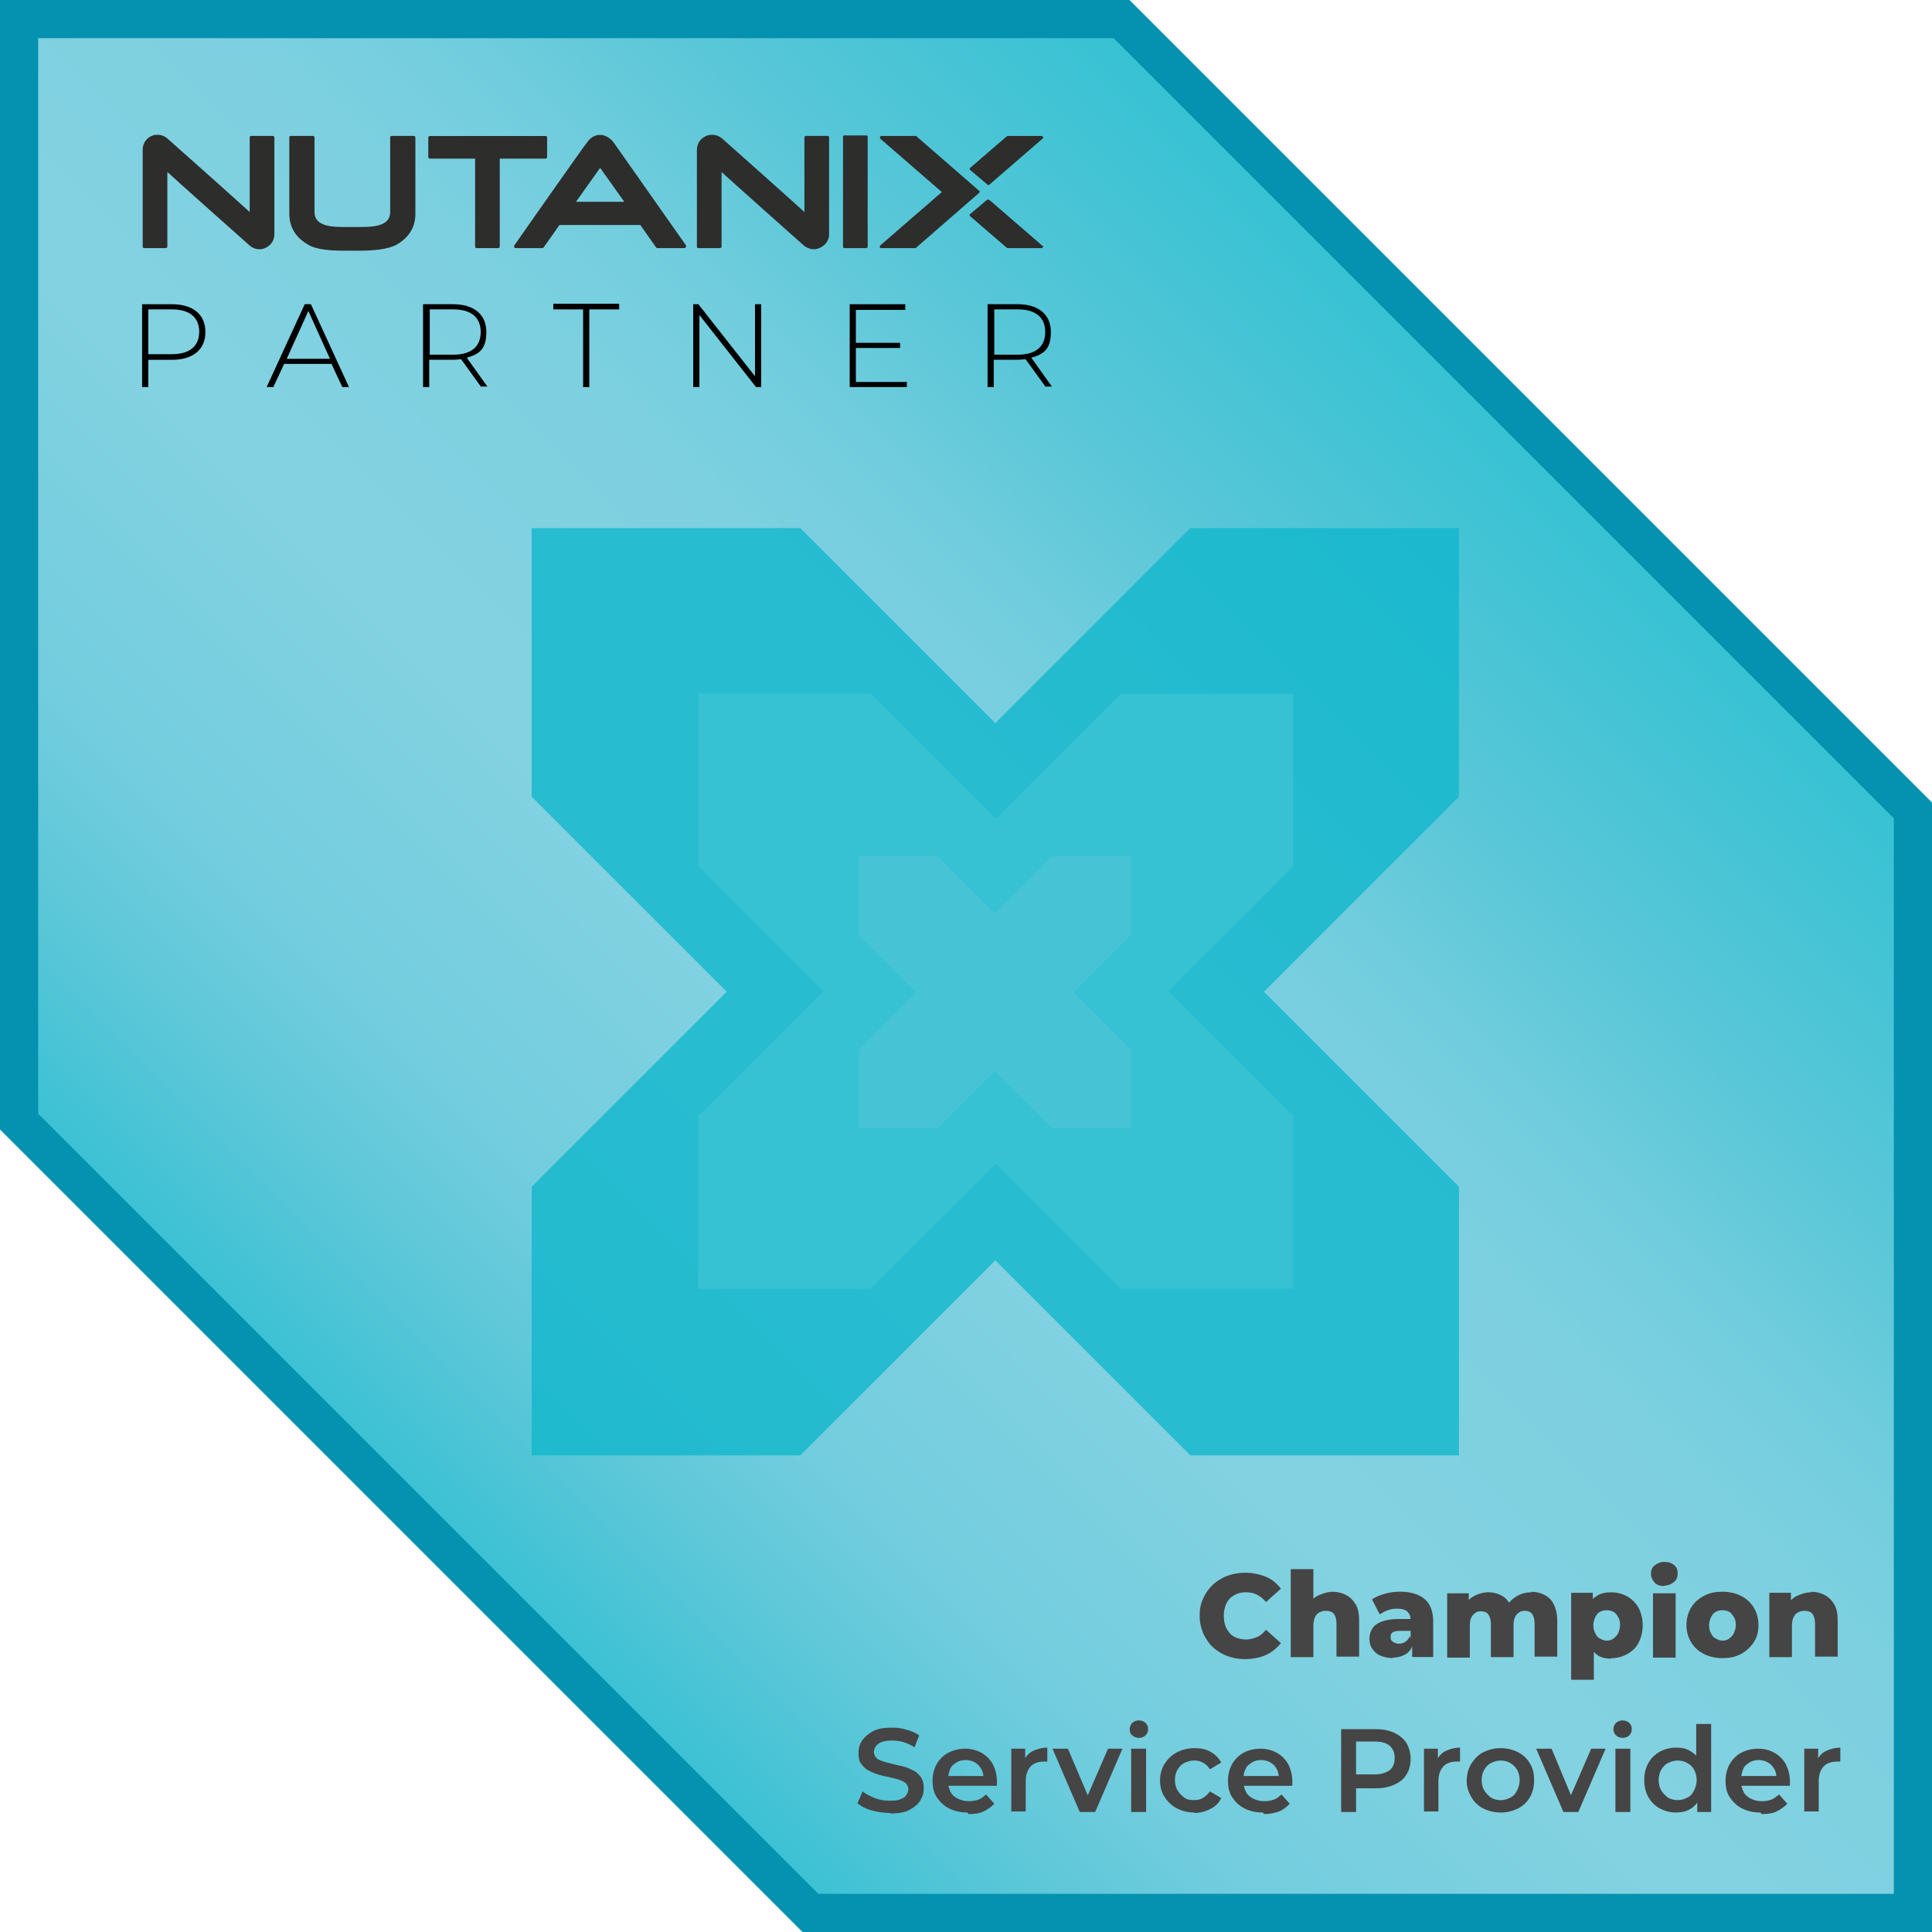 <svg width="506" height="506" viewBox="0 0 506 506" fill="none" xmlns="http://www.w3.org/2000/svg">
<g clip-path="url(#clip0_3987_3155)">
<path d="M496 214.32V496H214.32L10 291.68V10H291.68L496 214.32Z" stroke="#0592B0" stroke-width="20" stroke-miterlimit="10"/>
<path d="M496 214.32V496H214.32L10 291.68V10H291.68L496 214.32Z" fill="url(#paint0_linear_3987_3155)"/>
<path d="M326.18 434.54C324.43 434.54 322.95 434.27 321.46 433.73C319.97 433.19 318.76 432.38 317.69 431.44C316.62 430.5 315.8 429.15 315.13 427.8C314.59 426.45 314.19 424.97 314.19 423.22C314.19 421.47 314.46 419.99 315.13 418.64C315.67 417.29 316.61 416.08 317.69 415C318.77 414.06 319.98 413.25 321.46 412.71C322.94 412.17 324.43 411.9 326.18 411.9C327.93 411.9 329.95 412.3 331.57 412.98C333.19 413.65 334.4 414.73 335.48 416.08L331.57 419.58C330.9 418.77 330.09 418.1 329.28 417.69C328.47 417.28 327.53 417.02 326.45 417.02C325.37 417.02 324.7 417.15 324.02 417.42C323.34 417.69 322.67 418.09 322.13 418.63C321.59 419.17 321.19 419.84 320.92 420.65C320.65 421.46 320.52 422.27 320.52 423.21C320.52 424.15 320.65 424.96 320.92 425.77C321.19 426.58 321.59 427.12 322.13 427.79C322.67 428.46 323.34 428.73 324.02 429C324.83 429.27 325.64 429.4 326.45 429.4C327.26 429.4 328.34 429.13 329.28 428.73C330.22 428.33 330.9 427.65 331.57 426.84L335.48 430.34C334.4 431.69 333.05 432.77 331.57 433.44C330.09 434.11 328.2 434.52 326.18 434.52V434.54ZM348.96 416.89C350.31 416.89 351.39 417.16 352.46 417.7C353.53 418.24 354.35 419.05 355.02 420.13C355.69 421.21 355.96 422.69 355.96 424.31V433.88H350.03V425.25C350.03 424.04 349.76 423.23 349.36 422.69C348.96 422.15 348.15 421.88 347.34 421.88C346.53 421.88 346.13 422.01 345.59 422.28C345.05 422.55 344.65 422.95 344.38 423.63C344.11 424.17 343.98 424.98 343.98 425.92V434.01H338.05V410.96H343.98V421.88L342.63 420.53C343.3 419.32 344.11 418.37 345.33 417.83C346.54 417.29 347.76 416.89 349.1 416.89H348.97H348.96ZM364.86 434.27C363.51 434.27 362.43 434 361.49 433.6C360.55 433.2 359.87 432.52 359.33 431.71C358.79 430.9 358.66 430.09 358.66 429.15C358.66 428.21 358.93 427.26 359.47 426.45C360.01 425.64 360.82 425.1 361.9 424.7C362.98 424.3 364.46 424.03 366.08 424.03H369.99V427.13H366.76C365.82 427.13 365.14 427.26 364.74 427.53C364.34 427.8 364.2 428.2 364.2 428.74C364.2 429.28 364.33 429.68 364.74 429.95C365.15 430.22 365.68 430.49 366.36 430.49C367.04 430.49 367.57 430.36 368.11 429.95C368.65 429.54 369.05 429.14 369.19 428.47L370 430.63C369.73 431.84 369.06 432.65 368.25 433.19C367.31 433.73 366.23 434.13 364.75 434.13L364.88 434.26L364.86 434.27ZM369.85 434V430.9L369.45 430.09V424.29C369.45 423.35 369.18 422.67 368.64 422.13C368.1 421.59 367.16 421.32 365.94 421.32C364.72 421.32 364.32 421.45 363.51 421.72C362.7 421.99 362.03 422.39 361.35 422.8L359.33 418.89C360.27 418.22 361.35 417.81 362.7 417.41C364.05 417.01 365.4 416.87 366.74 416.87C369.44 416.87 371.59 417.54 373.07 418.76C374.55 419.98 375.36 421.99 375.36 424.69V433.99H369.83L369.85 434ZM400.98 416.89C402.33 416.89 403.41 417.16 404.48 417.7C405.55 418.24 406.37 419.05 406.91 420.13C407.45 421.21 407.85 422.69 407.85 424.31V433.88H401.92V425.25C401.92 424.04 401.65 423.23 401.25 422.69C400.85 422.15 400.17 421.88 399.36 421.88C398.55 421.88 398.28 422.01 397.88 422.28C397.48 422.55 397.07 422.95 396.8 423.49C396.53 424.03 396.4 424.7 396.4 425.65V434.01H390.47V425.38C390.47 424.17 390.2 423.36 389.8 422.82C389.4 422.28 388.72 422.01 387.91 422.01C387.1 422.01 386.83 422.14 386.43 422.41C386.03 422.68 385.62 423.08 385.35 423.62C385.08 424.16 384.95 424.83 384.95 425.78V434.14H379.02V417.29H384.68V422.01L383.6 420.66C384.14 419.45 385.08 418.5 386.16 417.96C387.24 417.42 388.45 417.02 389.8 417.02C391.15 417.02 392.63 417.42 393.84 418.23C394.92 419.04 395.73 420.25 396.13 421.87L394.24 421.47C394.78 420.12 395.72 419.04 396.94 418.24C398.16 417.44 399.5 417.03 401.12 417.03L400.99 416.9L400.98 416.89ZM411.5 440.07V417.16H417.16V425.65L417.43 431.18V439.94H411.5V440.07ZM422.01 434.41C420.53 434.41 419.31 434.14 418.37 433.47C417.43 432.8 416.62 431.85 416.08 430.64C415.54 429.29 415.27 427.81 415.27 425.79C415.27 423.77 415.54 422.15 415.94 420.8C416.34 419.45 417.15 418.64 418.23 417.97C419.17 417.3 420.52 417.03 422 417.03C423.48 417.03 424.97 417.43 426.18 418.11C427.39 418.78 428.47 419.86 429.15 421.08C429.82 422.43 430.23 423.91 430.23 425.66C430.23 427.41 429.83 428.89 429.15 430.24C428.48 431.59 427.4 432.53 426.18 433.21C424.97 433.88 423.48 434.29 422 434.29V434.42L422.01 434.41ZM420.8 429.69C421.47 429.69 422.01 429.56 422.55 429.15C423.09 428.74 423.49 428.34 423.76 427.8C424.03 427.26 424.3 426.45 424.3 425.64C424.3 424.83 424.17 424.02 423.76 423.48C423.49 422.94 423.09 422.4 422.55 422.13C422.01 421.86 421.47 421.73 420.8 421.73C420.13 421.73 419.59 421.86 419.05 422.13C418.51 422.4 418.11 422.94 417.84 423.48C417.57 424.02 417.3 424.83 417.3 425.64C417.3 426.45 417.43 427.12 417.84 427.8C418.11 428.47 418.51 428.88 419.05 429.15C419.59 429.42 420.13 429.69 420.8 429.69ZM435.89 415.4C434.81 415.4 433.87 415.13 433.33 414.46C432.79 413.79 432.39 413.11 432.39 412.17C432.39 411.23 432.66 410.55 433.33 410.01C434 409.47 434.81 409.07 435.89 409.07C436.97 409.07 437.78 409.34 438.45 409.88C439.12 410.42 439.39 411.09 439.39 412.04C439.39 412.99 439.12 413.79 438.45 414.33C437.78 414.87 436.97 415.27 435.89 415.27V415.4ZM432.93 434.14V417.29H438.86V434.14H432.93ZM451.12 434.27C449.23 434.27 447.62 433.87 446.27 433.19C444.92 432.52 443.71 431.44 442.9 430.09C442.09 428.74 441.69 427.26 441.69 425.64C441.69 424.02 442.09 422.41 442.9 421.06C443.71 419.71 444.79 418.77 446.27 417.96C447.75 417.15 449.37 416.88 451.12 416.88C452.87 416.88 454.62 417.28 455.97 417.96C457.32 418.63 458.53 419.71 459.34 421.06C460.15 422.41 460.55 423.89 460.55 425.64C460.55 427.39 460.15 428.87 459.34 430.09C458.53 431.31 457.45 432.38 455.97 433.19C454.49 434 452.87 434.27 451.12 434.27ZM451.12 429.69C451.79 429.69 452.33 429.56 452.87 429.15C453.41 428.74 453.81 428.34 454.08 427.8C454.35 427.13 454.62 426.45 454.62 425.64C454.62 424.83 454.49 424.02 454.08 423.48C453.67 422.94 453.41 422.4 452.87 422.13C452.33 421.86 451.79 421.73 451.12 421.73C450.45 421.73 449.91 421.86 449.37 422.13C448.83 422.4 448.43 422.94 448.16 423.48C447.89 424.02 447.62 424.83 447.62 425.64C447.62 426.45 447.75 427.26 448.16 427.8C448.43 428.47 448.83 428.88 449.37 429.15C449.91 429.42 450.45 429.69 451.12 429.69ZM474.3 416.89C475.65 416.89 476.73 417.16 477.8 417.7C478.87 418.24 479.69 419.05 480.36 420.13C481.03 421.21 481.3 422.69 481.3 424.31V433.88H475.37V425.25C475.37 424.04 475.1 423.23 474.7 422.69C474.3 422.15 473.49 421.88 472.68 421.88C471.87 421.88 471.47 422.01 470.93 422.28C470.39 422.55 469.99 422.95 469.72 423.63C469.45 424.17 469.32 424.98 469.32 425.92V434.01H463.39V417.16H469.05V422.01L467.97 420.66C468.64 419.45 469.45 418.5 470.67 417.96C471.88 417.42 473.1 417.02 474.44 417.02L474.31 416.89H474.3ZM233.19 474.84C231.44 474.84 229.82 474.57 228.34 474.17C226.86 473.77 225.51 473.09 224.57 472.28L225.92 469.18C226.73 469.85 227.81 470.39 229.15 470.93C230.49 471.47 231.71 471.6 233.06 471.6C234.41 471.6 235.08 471.6 235.89 471.2C236.56 470.93 237.1 470.66 237.37 470.12C237.64 469.72 237.91 469.18 237.91 468.64C237.91 468.1 237.64 467.43 237.24 467.02C236.7 466.62 236.16 466.35 235.35 466.08C234.54 465.81 233.73 465.68 232.79 465.41C231.85 465.28 230.9 465.01 229.96 464.74C229.02 464.47 228.21 464.07 227.4 463.66C226.59 463.26 226.05 462.58 225.51 461.91C224.97 461.24 224.84 460.16 224.84 459.08C224.84 458 225.11 456.79 225.78 455.85C226.45 454.91 227.4 454.1 228.61 453.42C229.82 452.74 231.58 452.48 233.46 452.48C235.34 452.48 236.02 452.61 237.37 453.02C238.58 453.29 239.8 453.83 240.74 454.5L239.53 457.6C238.59 457.06 237.51 456.52 236.56 456.25C235.61 455.98 234.54 455.85 233.59 455.85C232.64 455.85 231.57 455.98 230.89 456.25C230.21 456.52 229.68 456.92 229.41 457.33C229.14 457.73 228.87 458.27 228.87 458.81C228.87 459.35 229.14 460.02 229.54 460.43C229.94 460.84 230.62 461.1 231.43 461.37C232.24 461.64 233.05 461.77 233.99 462.04C234.93 462.31 235.88 462.44 236.82 462.71C237.76 462.98 238.57 463.38 239.38 463.79C240.19 464.2 240.73 464.87 241.27 465.54C241.67 466.21 241.94 467.16 241.94 468.37C241.94 469.58 241.67 470.53 241 471.6C240.33 472.68 239.38 473.35 238.17 474.03C236.96 474.7 235.2 474.97 233.18 474.97V474.84H233.19ZM253.4 474.71C251.51 474.71 249.9 474.31 248.55 473.63C247.2 472.96 246.12 471.88 245.32 470.66C244.51 469.45 244.24 467.96 244.24 466.35C244.24 464.74 244.64 463.25 245.32 462.04C245.99 460.83 247.07 459.75 248.29 459.07C249.64 458.4 251.12 457.99 252.74 457.99C254.36 457.99 255.84 458.39 257.05 459.07C258.26 459.74 259.34 460.82 260.02 462.04C260.69 463.39 261.1 464.87 261.1 466.62C261.1 468.37 261.1 466.89 261.1 467.16V467.7H247.35V465.14H259.08L257.6 465.95C257.6 465.01 257.47 464.2 257.06 463.39C256.66 462.72 256.12 462.04 255.44 461.64C254.76 461.24 253.96 460.97 253.01 460.97C252.06 460.97 251.26 461.1 250.45 461.64C249.78 462.04 249.1 462.58 248.83 463.39C248.56 464.2 248.29 465.01 248.29 465.95V466.62C248.29 467.56 248.56 468.51 248.96 469.32C249.36 470.13 250.04 470.67 250.85 471.07C251.66 471.47 252.6 471.74 253.68 471.74C254.76 471.74 255.43 471.61 256.24 471.34C257.05 471.07 257.59 470.53 258.26 469.99L260.42 472.42C259.61 473.23 258.67 473.9 257.59 474.44C256.51 474.98 255.16 475.11 253.68 475.11L253.41 474.71H253.4ZM264.86 474.57V457.99H268.5V462.57L268.1 461.22C268.64 460.14 269.31 459.2 270.39 458.66C271.47 458.12 272.82 457.72 274.3 457.72V461.36H273.49C272.01 461.36 270.79 461.76 269.99 462.57C269.19 463.38 268.64 464.73 268.64 466.48V474.43H264.73L264.86 474.56V474.57ZM282.79 474.57L275.65 457.99H279.69L285.89 472.55H283.87L290.2 457.99H293.97L286.83 474.57H282.79ZM298.28 455.16C297.61 455.16 296.93 454.89 296.53 454.49C295.99 454.09 295.86 453.41 295.86 452.87C295.86 452.33 296.13 451.66 296.53 451.25C296.93 450.85 297.61 450.58 298.28 450.58C298.95 450.58 299.63 450.85 300.03 451.25C300.43 451.65 300.7 452.19 300.7 452.87C300.7 453.55 300.43 454.08 300.03 454.49C299.63 454.9 298.95 455.16 298.28 455.16ZM296.26 474.57V457.99H300.17V474.57H296.26ZM312.84 474.71C311.09 474.71 309.61 474.31 308.26 473.63C306.91 472.95 305.83 471.88 305.03 470.66C304.23 469.44 303.82 467.96 303.82 466.35C303.82 464.74 304.22 463.25 305.03 461.9C305.84 460.69 306.92 459.61 308.26 458.93C309.6 458.25 311.09 457.85 312.84 457.85C314.59 457.85 315.81 458.12 317.02 458.79C318.23 459.46 319.18 460.41 319.85 461.62L316.88 463.37C316.34 462.56 315.8 462.02 314.99 461.62C314.32 461.22 313.51 461.08 312.7 461.08C311.89 461.08 310.95 461.35 310.14 461.75C309.33 462.15 308.79 462.83 308.39 463.5C307.99 464.17 307.72 465.12 307.72 466.2C307.72 467.28 307.99 468.22 308.39 468.9C308.79 469.58 309.47 470.25 310.14 470.79C310.81 471.33 311.76 471.46 312.7 471.46C313.64 471.46 314.32 471.33 314.99 470.92C315.66 470.51 316.34 469.98 316.88 469.17L319.85 470.92C319.31 472.13 318.23 473.21 317.02 473.75C315.81 474.42 314.32 474.83 312.84 474.83V474.7V474.71ZM330.77 474.71C328.88 474.71 327.27 474.31 325.92 473.63C324.57 472.96 323.49 471.88 322.69 470.66C321.88 469.45 321.61 467.96 321.61 466.35C321.61 464.74 322.01 463.25 322.69 462.04C323.36 460.83 324.44 459.75 325.66 459.07C326.88 458.39 328.49 457.99 330.11 457.99C331.73 457.99 333.21 458.39 334.42 459.07C335.63 459.74 336.71 460.82 337.39 462.04C338.06 463.39 338.47 464.87 338.47 466.62C338.47 468.37 338.47 466.89 338.47 467.16V467.7H324.72V465.14H336.45L334.97 465.95C334.97 465.01 334.84 464.2 334.43 463.39C334.02 462.58 333.49 462.04 332.81 461.64C332.13 461.24 331.33 460.97 330.38 460.97C329.43 460.97 328.63 461.1 327.82 461.64C327.01 462.18 326.47 462.58 326.2 463.39C325.8 464.06 325.66 465.01 325.66 465.95V466.62C325.66 467.56 325.93 468.51 326.33 469.32C326.73 470.13 327.41 470.67 328.22 471.07C329.03 471.47 329.97 471.74 331.05 471.74C332.13 471.74 332.8 471.61 333.61 471.34C334.42 471.07 334.96 470.53 335.63 469.99L337.79 472.42C336.98 473.23 336.04 474.04 334.96 474.44C333.88 474.84 332.53 475.11 331.05 475.11L330.78 474.71H330.77ZM351.25 474.57V452.87H360.15C362.04 452.87 363.65 453.14 365.14 453.81C366.49 454.48 367.57 455.29 368.37 456.51C369.04 457.72 369.45 459.07 369.45 460.69C369.45 462.31 369.05 463.66 368.37 464.73C367.7 465.94 366.62 466.75 365.14 467.43C363.66 468.1 362.17 468.37 360.15 468.37H353.41L355.16 466.48V474.57H351.12H351.25ZM355.16 466.75L353.41 464.73H359.88C361.63 464.73 362.98 464.33 363.92 463.65C364.86 462.97 365.27 461.76 365.27 460.42C365.27 459.08 364.87 457.99 363.92 457.19C362.97 456.39 361.63 456.11 359.88 456.11H353.41L355.16 454.09V466.62V466.75ZM372.95 474.57V457.99H376.59V462.57L376.19 461.22C376.73 460.14 377.4 459.2 378.48 458.66C379.56 458.12 380.91 457.72 382.39 457.72V461.36H381.58C380.1 461.36 378.88 461.76 378.08 462.57C377.28 463.38 376.73 464.73 376.73 466.48V474.43H372.82L372.95 474.56V474.57ZM393.03 474.71C391.41 474.71 389.8 474.31 388.45 473.63C387.1 472.96 386.02 471.88 385.35 470.66C384.54 469.31 384.14 467.96 384.14 466.35C384.14 464.74 384.54 463.25 385.35 461.9C386.16 460.69 387.1 459.61 388.45 458.93C389.8 458.26 391.28 457.85 393.03 457.85C394.78 457.85 396.26 458.25 397.61 458.93C398.96 459.61 400.04 460.68 400.71 461.9C401.52 463.11 401.79 464.6 401.79 466.35C401.79 468.1 401.39 469.45 400.71 470.66C400.04 471.87 398.96 472.95 397.61 473.63C396.26 474.31 394.78 474.71 393.03 474.71ZM393.03 471.47C393.97 471.47 394.78 471.2 395.59 470.8C396.4 470.4 396.94 469.72 397.34 468.91C397.74 468.1 398.01 467.16 398.01 466.21C398.01 465.26 397.74 464.19 397.34 463.51C396.94 462.83 396.26 462.16 395.59 461.76C394.92 461.36 393.97 461.09 393.03 461.09C392.09 461.09 391.28 461.36 390.47 461.76C389.66 462.16 389.12 462.84 388.72 463.51C388.32 464.18 388.05 465.13 388.05 466.21C388.05 467.29 388.32 468.23 388.72 468.91C389.12 469.59 389.8 470.26 390.47 470.8C391.14 471.2 392.09 471.47 392.9 471.47H393.03ZM409.47 474.57L402.33 457.99H406.37L412.43 472.55H410.41L416.74 457.99H420.51L413.37 474.57H409.33H409.46H409.47ZM424.97 455.16C424.3 455.16 423.62 454.89 423.22 454.49C422.82 454.09 422.55 453.41 422.55 452.87C422.55 452.33 422.82 451.66 423.22 451.25C423.62 450.85 424.3 450.58 424.97 450.58C425.64 450.58 426.32 450.85 426.72 451.25C427.12 451.65 427.39 452.19 427.39 452.87C427.39 453.55 427.12 454.08 426.72 454.49C426.32 454.9 425.64 455.16 424.97 455.16ZM423.09 474.57V457.99H427V474.57H423.09ZM438.99 474.71C437.37 474.71 436.02 474.31 434.68 473.63C433.47 472.96 432.39 471.88 431.71 470.66C431.04 469.45 430.63 467.96 430.63 466.21C430.63 464.46 431.03 462.98 431.71 461.76C432.38 460.55 433.46 459.47 434.68 458.79C435.89 458.12 437.38 457.71 438.99 457.71C440.6 457.71 441.69 457.98 442.76 458.65C443.84 459.32 444.78 460.13 445.32 461.48C445.86 462.83 446.26 464.31 446.26 466.2C446.26 468.09 445.99 469.7 445.32 470.92C444.65 472.13 443.84 473.08 442.76 473.75C441.68 474.42 440.47 474.69 438.99 474.69V474.71ZM439.39 471.47C440.33 471.47 441.14 471.2 441.95 470.8C442.76 470.4 443.3 469.72 443.7 468.91C444.1 468.1 444.37 467.16 444.37 466.21C444.37 465.26 444.1 464.19 443.7 463.51C443.3 462.7 442.62 462.16 441.95 461.76C441.28 461.36 440.33 461.09 439.39 461.09C438.45 461.09 437.64 461.36 436.83 461.76C436.02 462.16 435.48 462.84 435.08 463.51C434.68 464.18 434.41 465.13 434.41 466.21C434.41 467.29 434.68 468.23 435.08 468.91C435.48 469.59 436.16 470.26 436.83 470.8C437.5 471.2 438.45 471.47 439.39 471.47ZM444.52 474.57V466.21L444.25 461.76V451.52H448.16V474.57H444.52ZM461.09 474.71C459.2 474.71 457.59 474.31 456.24 473.63C454.89 472.96 453.81 471.88 453.01 470.66C452.2 469.45 451.93 467.96 451.93 466.35C451.93 464.74 452.33 463.25 453.01 462.04C453.68 460.83 454.76 459.75 455.98 459.07C457.33 458.4 458.68 457.99 460.43 457.99C462.18 457.99 463.53 458.39 464.74 459.07C465.95 459.74 467.03 460.82 467.71 462.04C468.38 463.39 468.79 464.87 468.79 466.62C468.79 468.37 468.79 466.89 468.79 467.16V467.7H455.04V465.14H466.77L465.29 465.95C465.29 465.01 465.16 464.2 464.75 463.39C464.35 462.72 463.81 462.04 463.13 461.64C462.45 461.24 461.65 460.97 460.7 460.97C459.75 460.97 458.95 461.1 458.14 461.64C457.47 462.04 456.79 462.58 456.52 463.39C456.25 464.2 455.98 465.01 455.98 465.95V466.62C455.98 467.56 456.25 468.51 456.65 469.32C457.05 470.13 457.73 470.67 458.54 471.07C459.35 471.47 460.29 471.74 461.37 471.74C462.45 471.74 463.12 471.61 463.93 471.34C464.6 471.07 465.28 470.53 465.95 469.99L468.11 472.42C467.3 473.23 466.36 473.9 465.28 474.44C464.2 474.98 462.85 475.11 461.37 475.11L461.1 474.71H461.09ZM472.55 474.57V457.99H476.19V462.57L475.79 461.22C476.33 460.14 477 459.2 478.08 458.66C479.16 458.12 480.51 457.72 481.99 457.72V461.36H481.18C479.7 461.36 478.48 461.76 477.68 462.57C476.88 463.38 476.33 464.73 476.33 466.48V474.43H472.42L472.55 474.56V474.57Z" fill="#454545"/>
<path d="M142.751 41.54H130.891V64.59C130.891 64.86 130.621 64.99 130.491 64.99H124.831C124.561 64.99 124.431 64.72 124.431 64.59V41.54H112.571C112.301 41.54 112.171 41.27 112.171 41.14V36.02C112.171 35.75 112.441 35.62 112.571 35.62H142.891C143.161 35.62 143.291 35.75 143.291 36.02V41.14C143.291 41.41 143.021 41.54 142.891 41.54H142.761H142.751ZM226.851 35.47H221.191C220.921 35.47 220.791 35.6 220.791 35.87V64.58C220.791 64.85 220.921 64.98 221.191 64.98H226.851C227.121 64.98 227.251 64.71 227.251 64.58V35.87C227.251 35.6 227.121 35.47 226.851 35.47ZM273.081 64.31C273.211 64.44 273.211 64.71 273.081 64.85C273.081 64.85 272.951 64.98 272.811 64.98H263.781L254.081 56.62C254.081 56.62 253.951 56.49 253.951 56.35C253.951 56.21 253.951 56.08 254.081 56.08L258.531 52.31H259.071L273.091 64.44V64.31H273.081ZM258.531 48.41H259.071L273.091 36.28C273.221 36.15 273.221 35.88 273.091 35.74C273.091 35.74 272.961 35.61 272.821 35.61H263.791L254.091 43.97C254.091 43.97 253.961 44.1 253.961 44.24C253.961 44.38 253.961 44.51 254.091 44.51L258.541 48.28V48.41H258.531ZM256.641 50.3C256.641 50.3 256.641 50.03 256.511 50.03L239.931 35.61H230.901C230.771 35.61 230.631 35.61 230.501 35.88C230.371 36.15 230.501 36.15 230.501 36.28L246.671 50.3L230.501 64.32C230.371 64.45 230.371 64.72 230.501 64.86C230.501 64.86 230.631 64.99 230.771 64.99H239.801L256.381 50.57C256.381 50.57 256.511 50.44 256.511 50.3H256.641ZM43.831 45.04C44.641 45.85 64.451 63.5 65.391 64.31C66.201 64.98 67.141 65.39 68.491 65.25C70.111 64.98 71.861 63.63 71.861 61.34V36C71.861 35.73 71.591 35.6 71.461 35.6H65.801C65.531 35.6 65.401 35.73 65.401 36V55.54C64.591 54.73 44.781 37.08 43.841 36.27C43.031 35.6 42.091 35.19 40.741 35.33C39.121 35.46 37.371 36.95 37.371 39.24V64.58C37.371 64.85 37.501 64.98 37.771 64.98H43.431C43.701 64.98 43.831 64.71 43.831 64.58V45.04ZM188.981 45.04C189.791 45.85 209.601 63.5 210.541 64.31C211.351 64.98 212.431 65.39 213.641 65.25C215.261 64.98 217.141 63.63 217.141 61.34V36C217.141 35.73 217.011 35.6 216.741 35.6H211.081C210.811 35.6 210.681 35.73 210.681 36V55.54C209.871 54.73 190.061 37.08 189.121 36.27C188.311 35.6 187.231 35.19 186.021 35.33C184.401 35.46 182.521 36.95 182.521 39.24V64.58C182.521 64.85 182.651 64.98 182.921 64.98H188.581C188.851 64.98 188.981 64.71 188.981 64.58V45.04ZM93.971 65.66C97.471 65.66 101.521 65.39 103.941 64.04C107.171 62.15 108.791 59.46 108.791 55.95V36C108.791 35.73 108.521 35.6 108.391 35.6H102.591C102.321 35.6 102.191 35.73 102.191 36V55.54C102.191 59.45 97.341 59.45 93.831 59.45H90.731C87.231 59.45 82.371 59.45 82.371 55.54V36C82.371 35.73 82.101 35.6 81.971 35.6H76.171C75.901 35.6 75.771 35.73 75.771 36V55.95C75.771 59.45 77.391 62.15 80.621 64.04C83.051 65.52 87.091 65.66 90.591 65.66H94.231H93.961H93.971ZM179.681 64.31V64.71C179.681 64.71 179.411 64.98 179.281 64.98H172.271C172.141 64.98 172.001 64.98 171.871 64.85L167.691 58.92H146.531L142.351 64.85L142.081 64.98H135.071C134.941 64.98 134.801 64.98 134.671 64.71V64.31C134.671 64.31 152.601 38.7 153.811 37.22C154.891 35.74 156.101 35.33 157.181 35.33C158.261 35.33 159.471 35.87 160.551 37.08L179.691 64.3L179.681 64.31ZM163.511 52.86L157.181 43.96L150.851 52.86H163.521H163.511Z" fill="#2D2D2C"/>
<path d="M53.799 86.96C53.799 91.54 50.569 94.24 45.039 94.24H38.839V101.38H37.219V79.68H45.039C50.569 79.68 53.799 82.38 53.799 86.96ZM52.179 86.96C52.179 83.19 49.749 81.03 45.039 81.03H38.839V92.76H45.039C49.759 92.76 52.179 90.6 52.179 86.83V86.96Z" fill="#010101"/>
<path d="M87.09 95.31H74.42L71.59 101.37H69.84L79.81 79.67H81.43L91.4 101.37H89.65L86.82 95.31H87.09ZM86.42 93.97L80.76 81.44L75.1 93.97H86.56H86.43H86.42Z" fill="#010101"/>
<path d="M126.037 101.38L120.777 94.1C120.107 94.1 119.427 94.23 118.617 94.23H112.417V101.37H110.797V79.67H118.617C124.147 79.67 127.377 82.37 127.377 86.95C127.377 91.53 125.487 92.75 122.257 93.69L127.647 101.24H125.897L126.027 101.37L126.037 101.38ZM118.757 92.89C123.477 92.89 125.897 90.73 125.897 86.96C125.897 83.19 123.467 81.03 118.757 81.03H112.557V92.89H118.757Z" fill="#010101"/>
<path d="M152.73 81.03H144.91V79.55H162.16V81.03H154.34V101.38H152.72V81.03H152.73Z" fill="#010101"/>
<path d="M199.359 79.68V101.38H198.009L183.179 82.51V101.38H181.559V79.68H182.909L197.739 98.55V79.68H199.359Z" fill="#010101"/>
<path d="M237.499 99.9V101.38H222.539V79.68H237.099V81.16H224.159V89.79H235.749V91.14H224.159V100.04H237.639L237.509 99.91L237.499 99.9Z" fill="#010101"/>
<path d="M273.888 101.38L268.628 94.1C267.958 94.1 267.278 94.23 266.468 94.23H260.268V101.37H258.648V79.67H266.468C271.998 79.67 275.228 82.37 275.228 86.95C275.228 91.53 273.338 92.75 270.108 93.69L275.498 101.24H273.748L273.878 101.37L273.888 101.38ZM266.608 92.89C271.328 92.89 273.748 90.73 273.748 86.96C273.748 83.19 271.318 81.03 266.608 81.03H260.408V92.89H266.608Z" fill="#010101"/>
<path opacity="0.8" d="M382.11 138.31H311.76L260.68 189.39L209.6 138.31H139.25V208.66L190.33 259.74L139.25 310.82V381.17H209.6L260.68 330.09L311.76 381.17H382.11V310.82L331.03 259.74L382.11 208.66V138.31Z" fill="#12B6CB"/>
<path d="M338.722 181.7H293.572L260.822 214.45L228.072 181.7H182.922V226.85L215.672 259.6L182.922 292.35V337.5H228.072L260.822 304.75L293.572 337.5H338.722V292.35L305.972 259.6L338.722 226.85V181.7Z" fill="#37C2D4"/>
<path opacity="0.5" d="M296.129 224.29H275.509L260.549 239.25L245.589 224.29H224.969V244.91L239.929 259.87L224.969 274.83V295.45H245.589L260.549 280.49L275.509 295.45H296.129V274.83L281.169 259.87L296.129 244.91V224.29Z" fill="#57C7D8"/>
</g>
<defs>
<linearGradient id="paint0_linear_3987_3155" x1="112.16" y1="393.84" x2="393.84" y2="112.16" gradientUnits="userSpaceOnUse">
<stop stop-color="#3CC2D4"/>
<stop offset="0.1" stop-color="#5BC7D8"/>
<stop offset="0.2" stop-color="#72CDDE"/>
<stop offset="0.4" stop-color="#83D2E1"/>
<stop offset="0.6" stop-color="#7DD0E0"/>
<stop offset="0.7" stop-color="#70CDDD"/>
<stop offset="0.8" stop-color="#5AC7D8"/>
<stop offset="1" stop-color="#37C2D4"/>
</linearGradient>
<clipPath id="clip0_3987_3155">
<rect width="506" height="506" fill="white"/>
</clipPath>
</defs>
</svg>
